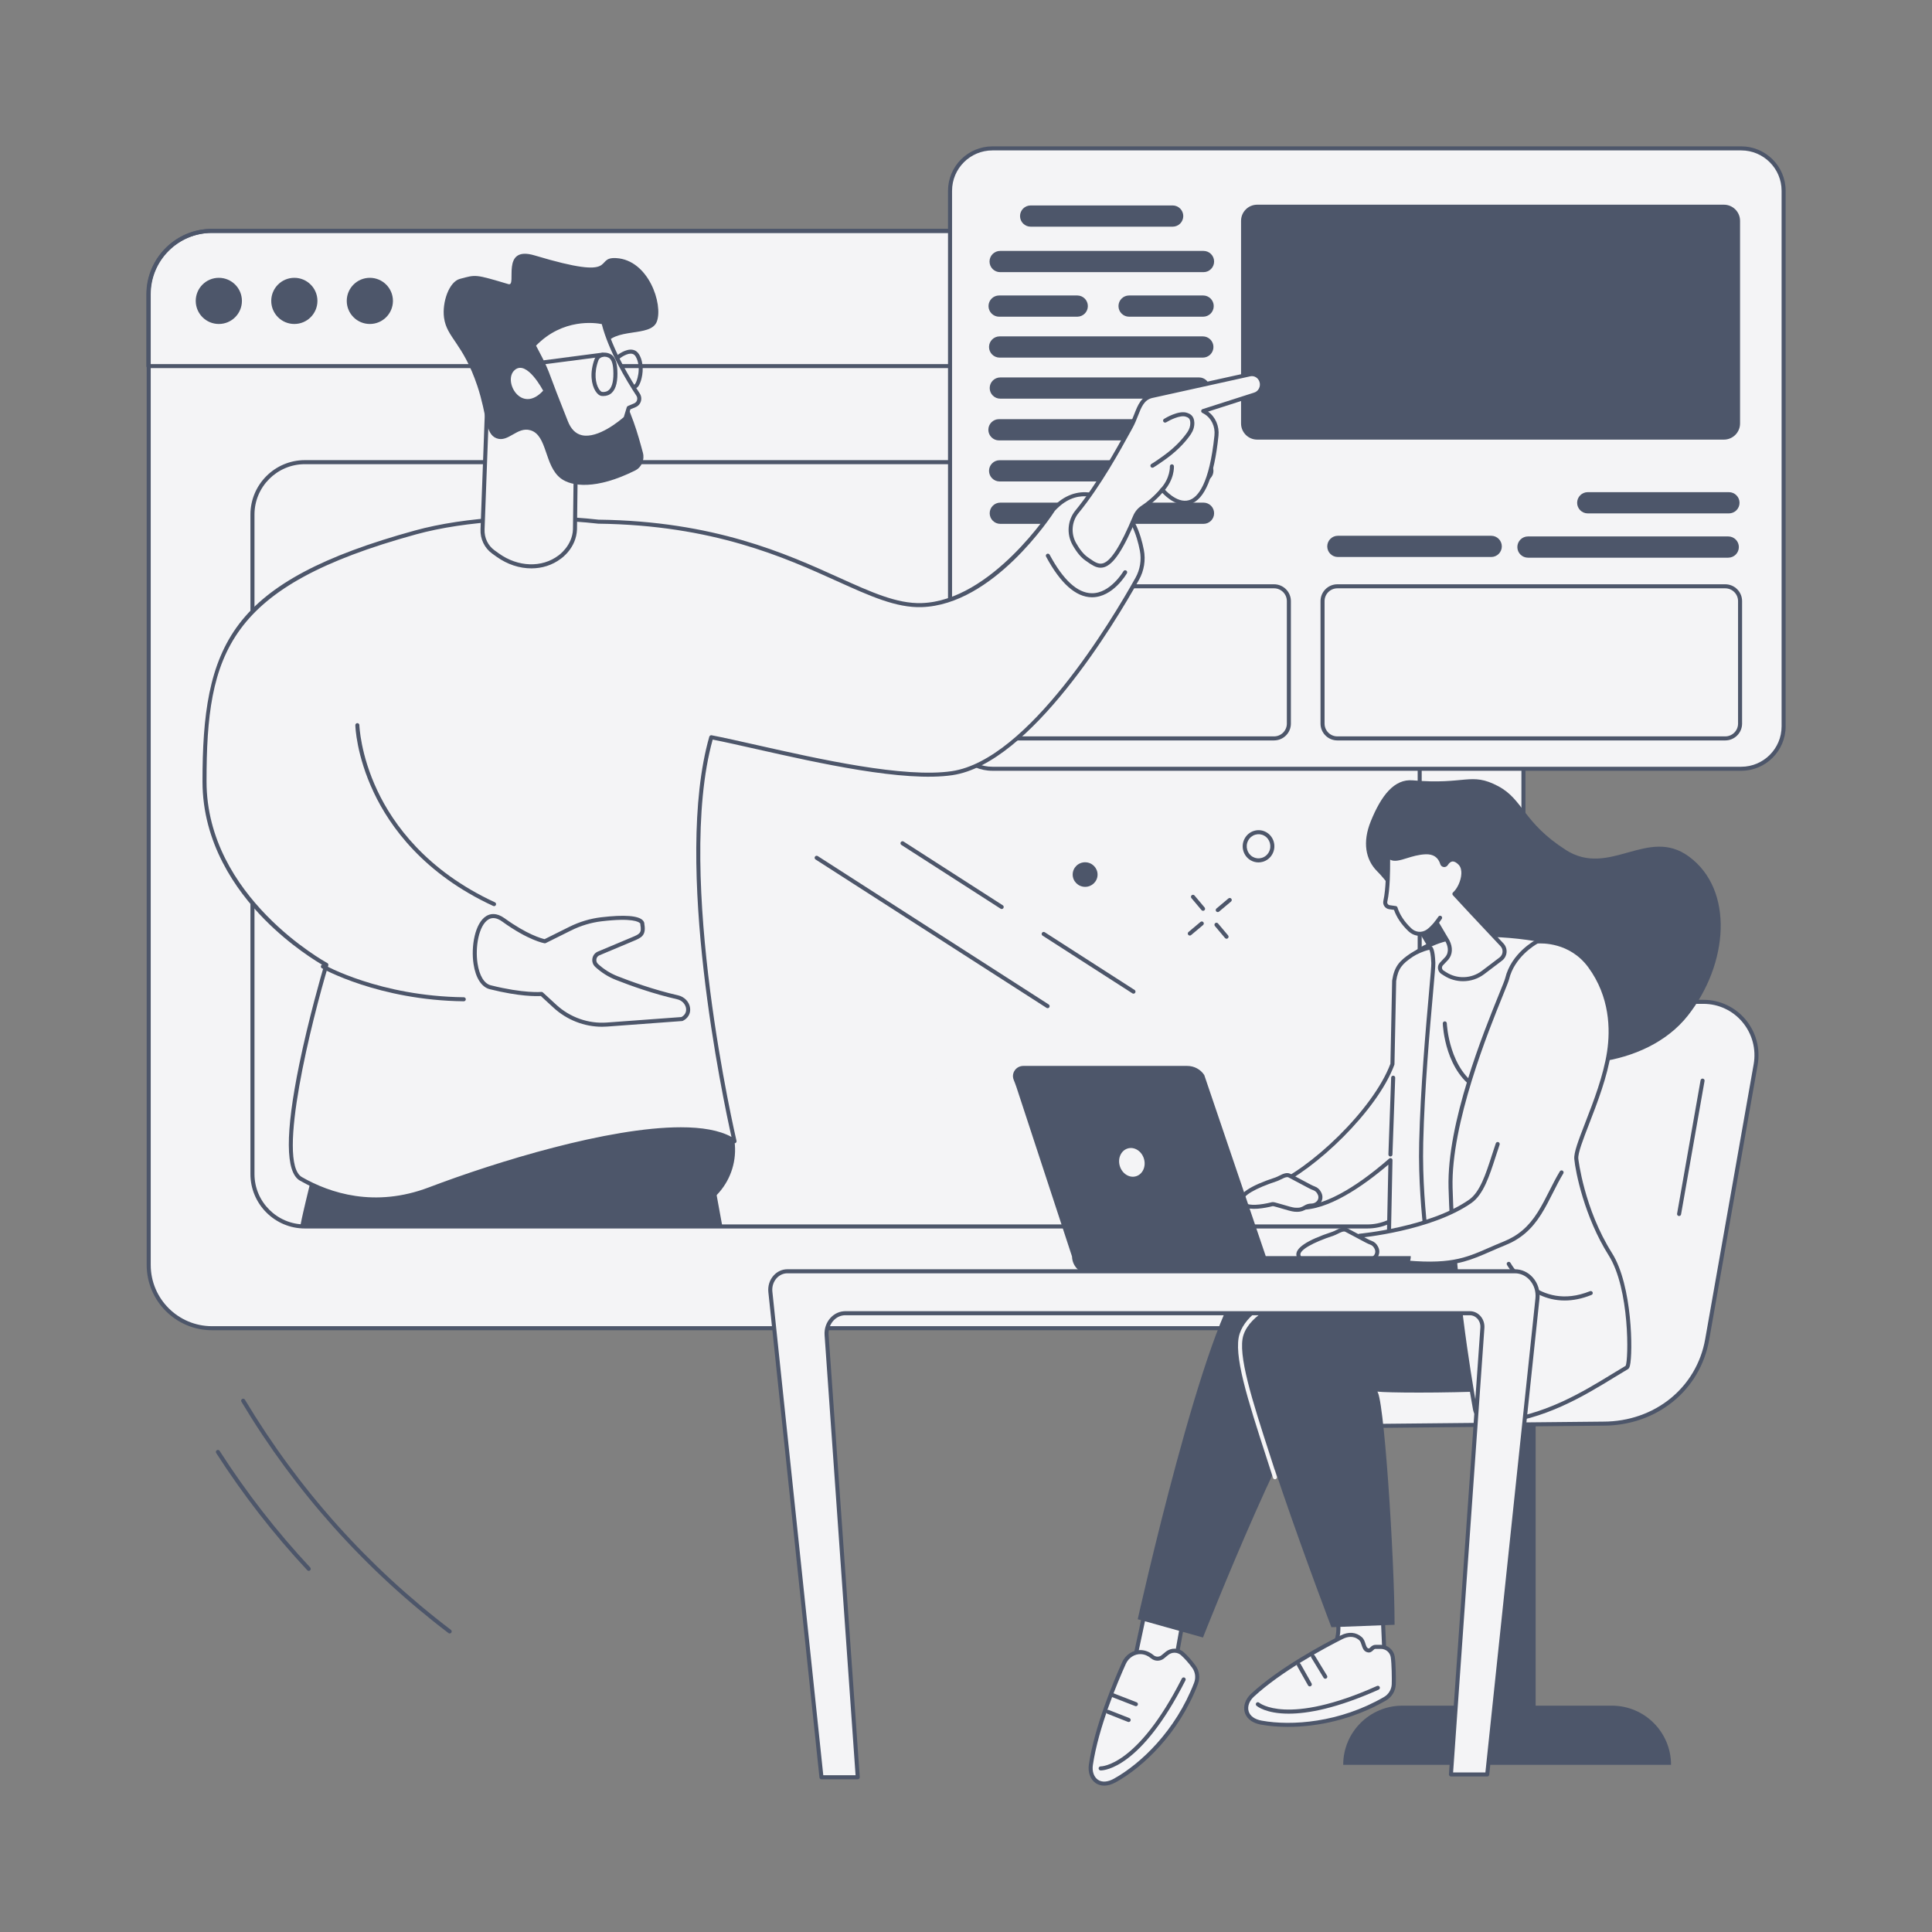 <?xml version="1.0" encoding="UTF-8"?> <svg xmlns="http://www.w3.org/2000/svg" width="660" height="660" viewBox="0 0 660 660" fill="none"><rect x="0" y="0" width="660" height="660" fill="#808080" stroke="none"/><mask id="mask0_2690_7389" style="mask-type:alpha" maskUnits="userSpaceOnUse" x="0" y="0" width="660" height="660"><rect width="660" height="660" fill="#EAEAED"></rect></mask><g mask="url(#mask0_2690_7389)"><path d="M72.421 453.739H498.81C510.75 453.739 520.43 444.065 520.43 432.132V100.48C520.43 88.547 510.75 78.876 498.81 78.876H72.421C60.481 78.876 50.801 88.547 50.801 100.48V432.132C50.801 444.065 60.481 453.739 72.421 453.739Z" fill="#F4F4F6"></path><path d="M498.812 79.564C510.352 79.564 519.741 88.947 519.741 100.48V432.131C519.741 443.664 510.352 453.047 498.812 453.047H72.422C60.88 453.047 51.492 443.664 51.492 432.131V100.48C51.492 88.947 60.88 79.564 72.422 79.564H498.812ZM72.422 454.427H498.812C511.113 454.427 521.121 444.424 521.121 432.131V100.48C521.121 88.187 511.113 78.184 498.812 78.184H72.422C60.119 78.184 50.11 88.187 50.11 100.48V432.131C50.11 444.424 60.119 454.427 72.422 454.427Z" fill="#4D566A"></path><path d="M519.631 124.374H51.382V100.536C51.382 88.972 60.795 79.565 72.365 79.565H498.649C510.219 79.565 519.631 88.972 519.631 100.536V124.374ZM50.693 125.751H520.322C520.703 125.751 521.012 125.444 521.012 125.063V100.536C521.012 88.212 510.979 78.184 498.649 78.184H72.365C60.034 78.184 50.004 88.212 50.004 100.536V125.063C50.004 125.444 50.311 125.751 50.693 125.751Z" fill="#4D566A"></path><path d="M467.076 158.569C476.571 158.569 484.296 166.288 484.296 175.776V401.079C484.296 410.567 476.571 418.287 467.076 418.287H104.152C94.658 418.287 86.934 410.567 86.934 401.079V175.776C86.934 166.288 94.658 158.569 104.152 158.569H467.076ZM104.152 419.668H467.076C477.332 419.668 485.676 411.328 485.676 401.079V175.776C485.676 165.528 477.332 157.188 467.076 157.188H104.152C93.897 157.188 85.552 165.528 85.552 175.776V401.079C85.552 411.328 93.897 419.668 104.152 419.668Z" fill="#4D566A"></path><path d="M118.457 102.792C118.457 107.145 121.987 110.676 126.346 110.676C130.701 110.676 134.234 107.145 134.234 102.792C134.234 98.436 130.701 94.908 126.346 94.908C121.987 94.908 118.457 98.436 118.457 102.792Z" fill="#4D566A"></path><path d="M92.66 102.792C92.66 107.145 96.193 110.676 100.549 110.676C104.908 110.676 108.438 107.145 108.438 102.792C108.438 98.436 104.908 94.908 100.549 94.908C96.193 94.908 92.66 98.436 92.66 102.792Z" fill="#4D566A"></path><path d="M66.867 102.792C66.867 107.145 70.397 110.676 74.756 110.676C79.112 110.676 82.644 107.145 82.644 102.792C82.644 98.436 79.112 94.908 74.756 94.908C70.397 94.908 66.867 98.436 66.867 102.792Z" fill="#4D566A"></path><path d="M339.036 262.622H594.819C602.821 262.622 609.309 256.138 609.309 248.142V65.172C609.309 57.174 602.821 50.689 594.819 50.689H339.036C331.033 50.689 324.544 57.174 324.544 65.172V248.142C324.544 256.138 331.033 262.622 339.036 262.622Z" fill="#F4F4F6"></path><path d="M594.82 51.381C602.429 51.381 608.62 57.567 608.62 65.172V248.142C608.62 255.747 602.429 261.933 594.82 261.933H339.037C331.428 261.933 325.238 255.747 325.238 248.142V65.172C325.238 57.567 331.428 51.381 339.037 51.381H594.82ZM339.037 263.311H594.82C603.19 263.311 610 256.507 610 248.142V65.172C610 56.804 603.19 50 594.82 50H339.037C330.667 50 323.856 56.804 323.856 65.172V248.142C323.856 256.507 330.667 263.311 339.037 263.311Z" fill="#4D566A"></path><path d="M352.092 77.438H400.59C402.596 77.438 404.223 75.812 404.223 73.811C404.223 71.806 402.596 70.184 400.59 70.184H352.092C350.086 70.184 348.459 71.806 348.459 73.811C348.459 75.812 350.086 77.438 352.092 77.438Z" fill="#4D566A"></path><path d="M341.669 92.97H411.128C413.133 92.97 414.758 91.347 414.758 89.343C414.758 87.338 413.133 85.716 411.128 85.716H341.669C339.663 85.716 338.04 87.338 338.04 89.343C338.04 91.347 339.663 92.97 341.669 92.97Z" fill="#4D566A"></path><path d="M341.495 122.166H410.902C412.906 122.166 414.531 120.543 414.531 118.539C414.531 116.535 412.906 114.912 410.902 114.912H341.495C339.49 114.912 337.866 116.535 337.866 118.539C337.866 120.543 339.49 122.166 341.495 122.166Z" fill="#4D566A"></path><path d="M341.724 136.191H409.621C411.625 136.191 413.25 134.568 413.25 132.564C413.25 130.562 411.625 128.937 409.621 128.937H341.724C339.718 128.937 338.095 130.562 338.095 132.564C338.095 134.568 339.718 136.191 341.724 136.191Z" fill="#4D566A"></path><path d="M341.267 150.448H409.163C411.168 150.448 412.793 148.825 412.793 146.82C412.793 144.816 411.168 143.193 409.163 143.193H341.267C339.261 143.193 337.637 144.816 337.637 146.82C337.637 148.825 339.261 150.448 341.267 150.448Z" fill="#4D566A"></path><path d="M341.495 164.472H410.902C412.906 164.472 414.531 162.849 414.531 160.844C414.531 158.84 412.906 157.217 410.902 157.217H341.495C339.493 157.217 337.866 158.84 337.866 160.844C337.866 162.849 339.493 164.472 341.495 164.472Z" fill="#4D566A"></path><path d="M341.725 178.958H411.128C413.133 178.958 414.758 177.335 414.758 175.331C414.758 173.327 413.133 171.704 411.128 171.704H341.725C339.719 171.704 338.093 173.327 338.093 175.331C338.093 177.335 339.719 178.958 341.725 178.958Z" fill="#4D566A"></path><path d="M385.722 108.191H410.999C413.004 108.191 414.629 106.569 414.629 104.564C414.629 102.56 413.004 100.937 410.999 100.937H385.722C383.716 100.937 382.092 102.56 382.092 104.564C382.092 106.569 383.716 108.191 385.722 108.191Z" fill="#4D566A"></path><path d="M341.322 108.191H367.996C370.001 108.191 371.625 106.569 371.625 104.564C371.625 102.56 370.001 100.937 367.996 100.937H341.322C339.316 100.937 337.693 102.56 337.693 104.564C337.693 106.569 339.316 108.191 341.322 108.191Z" fill="#4D566A"></path><path d="M521.98 190.513H590.39C592.394 190.513 594.02 188.887 594.02 186.882C594.02 184.881 592.394 183.255 590.39 183.255H521.98C519.975 183.255 518.35 184.881 518.35 186.882C518.35 188.887 519.975 190.513 521.98 190.513Z" fill="#4D566A"></path><path d="M457.039 190.28H509.413C511.418 190.28 513.043 188.657 513.043 186.653C513.043 184.648 511.418 183.026 509.413 183.026H457.039C455.035 183.026 453.41 184.648 453.41 186.653C453.41 188.657 455.035 190.28 457.039 190.28Z" fill="#4D566A"></path><path d="M542.404 175.384H590.621C592.625 175.384 594.25 173.761 594.25 171.757C594.25 169.756 592.625 168.13 590.621 168.13H542.404C540.399 168.13 538.774 169.753 538.774 171.757C538.774 173.761 540.399 175.384 542.404 175.384Z" fill="#4D566A"></path><path d="M589.374 200.981C591.784 200.981 593.745 202.939 593.745 205.35V247.193C593.745 249.604 591.784 251.561 589.374 251.561H456.861C454.451 251.561 452.49 249.604 452.49 247.193V205.35C452.49 202.939 454.451 200.981 456.861 200.981H589.374ZM456.861 252.942H589.374C592.545 252.942 595.125 250.364 595.125 247.193V205.35C595.125 202.179 592.545 199.6 589.374 199.6H456.861C453.689 199.6 451.109 202.179 451.109 205.35V247.193C451.109 250.364 453.689 252.942 456.861 252.942Z" fill="#4D566A"></path><path d="M435.237 200.978C437.647 200.978 439.608 202.939 439.608 205.347V247.193C439.608 249.601 437.647 251.561 435.237 251.561H340.451C338.042 251.561 336.08 249.601 336.08 247.193V205.347C336.08 202.939 338.042 200.978 340.451 200.978H435.237ZM340.451 252.939H435.237C438.408 252.939 440.988 250.361 440.988 247.193V205.347C440.988 202.179 438.408 199.6 435.237 199.6H340.451C337.282 199.6 334.702 202.179 334.702 205.347V247.193C334.702 250.361 337.282 252.939 340.451 252.939Z" fill="#4D566A"></path><path d="M429.485 150.178H588.908C591.958 150.178 594.43 147.708 594.43 144.658V75.446C594.43 72.396 591.958 69.926 588.908 69.926H429.485C426.435 69.926 423.963 72.396 423.963 75.446V144.658C423.963 147.708 426.435 150.178 429.485 150.178Z" fill="#4D566A"></path><path d="M102.591 418.843C103.252 415.392 103.88 412.833 104.451 410.406C108.66 392.454 113.181 377.822 116.481 367.955L125.434 335.355L235.874 355.423C235.874 355.423 239.45 379.525 246.746 418.843H102.591Z" fill="#4D566A"></path><path d="M221.601 414.725C209.478 414.725 201.589 401.526 207.013 390.306C208.254 387.734 209.521 385.14 210.766 382.627C220.083 363.834 246.747 367.936 250.072 388.777C250.128 389.143 250.873 389.512 250.923 389.881C252.643 403.071 242.491 414.725 229.629 414.725H221.601Z" fill="#4D566A"></path><path d="M69.867 266.947C69.867 220.611 78.873 199.218 141.941 181.889C157.96 177.489 181.573 175.64 204.46 178.212C268.189 179 292.541 207.418 314.853 206.714C339.419 205.938 359.822 174.064 359.822 174.064C367.953 165.243 376.577 169.705 381.19 172.329C386.72 175.472 389.079 182.823 390.076 187.983C390.721 191.315 390.153 194.771 388.514 197.71C380.368 212.286 351.753 260.179 325.275 264.12C304.267 267.247 262.16 255.56 242.978 251.858C229.451 299.056 250.931 389.873 250.931 389.873C234.89 378.393 181.173 393.196 146.744 406.27C129.529 412.811 114.078 409.162 102.793 402.709C91.508 396.255 111.495 329.596 111.495 329.596C111.495 329.596 69.867 307.344 69.867 266.947Z" fill="#F4F4F6"></path><path d="M232.568 385.094C207.971 385.094 169.853 396.754 146.495 405.628C128.011 412.646 112.712 407.589 103.134 402.109C94.268 397.039 106.636 348.19 112.153 329.794C112.246 329.481 112.106 329.143 111.818 328.988C111.405 328.767 70.555 306.456 70.555 266.946C70.555 222.947 77.615 200.275 142.121 182.552C159.096 177.889 182.954 176.49 204.379 178.897C243.629 179.385 268.086 190.449 285.94 198.528C297.241 203.638 306.151 207.678 314.871 207.402C339.254 206.632 359.132 176.403 360.368 174.485C367.428 166.868 374.68 169.422 380.845 172.928C386.061 175.891 388.374 182.822 389.395 188.112C390.007 191.271 389.476 194.56 387.905 197.371C379.799 211.885 351.309 259.546 325.169 263.437C308.889 265.863 279.803 259.31 258.565 254.526C252.53 253.167 247.317 251.994 243.104 251.178C242.76 251.113 242.409 251.324 242.31 251.665C229.885 295.022 247.091 375.91 249.885 388.398C245.715 386.078 239.708 385.094 232.568 385.094ZM128.38 410.443C134.108 410.443 140.345 409.438 146.986 406.915C177.698 395.252 234.064 378.653 250.524 390.434C250.757 390.601 251.074 390.604 251.31 390.446C251.549 390.285 251.663 389.993 251.598 389.714C251.384 388.811 230.497 299.313 243.464 252.655C247.544 253.459 252.533 254.582 258.264 255.872C279.607 260.679 308.839 267.266 325.374 264.802C352.135 260.818 380.926 212.698 389.113 198.044C390.842 194.948 391.422 191.33 390.752 187.852C389.675 182.276 387.197 174.951 381.528 171.73C377.505 169.44 368.08 164.082 359.312 173.595C359.285 173.623 359.26 173.657 359.238 173.691C359.036 174.004 338.745 205.267 314.828 206.024C306.439 206.291 297.648 202.31 286.512 197.272C268.543 189.142 243.936 178.01 204.462 177.523C182.945 175.1 158.891 176.514 141.754 181.224C110.48 189.816 91.958 199.654 81.701 213.12C71.304 226.772 69.174 244.51 69.174 266.946C69.174 288.048 80.599 304.129 90.185 313.902C99.269 323.167 108.474 328.674 110.672 329.931C109.793 332.919 105.429 348.023 102.234 363.592C97.406 387.105 97.478 400.465 102.445 403.307C108.847 406.965 117.729 410.443 128.38 410.443Z" fill="#4D566A"></path><path d="M373.069 204.036C380.172 204.036 384.779 196.177 384.975 195.839C385.164 195.51 385.05 195.088 384.721 194.898C384.391 194.709 383.969 194.821 383.777 195.15C383.733 195.227 379.281 202.764 372.942 202.655C368.059 202.581 363.225 198.156 358.574 189.5C358.394 189.165 357.975 189.041 357.64 189.22C357.305 189.4 357.177 189.819 357.357 190.154C362.266 199.286 367.503 203.955 372.926 204.036C372.976 204.036 373.023 204.036 373.069 204.036Z" fill="#4D566A"></path><path d="M168.777 309.556C169.038 309.556 169.289 309.407 169.404 309.156C169.566 308.808 169.413 308.399 169.069 308.241C145.67 297.421 134.329 281.548 128.937 270.133C123.085 257.756 122.768 247.803 122.765 247.704C122.756 247.328 122.448 247.03 122.076 247.03C122.07 247.03 122.063 247.03 122.057 247.034C121.679 247.043 121.377 247.359 121.387 247.738C121.396 248.154 121.703 258.03 127.658 270.661C133.143 282.299 144.683 298.486 168.488 309.491C168.581 309.534 168.681 309.556 168.777 309.556Z" fill="#4D566A"></path><path d="M158.436 342.057C158.811 342.057 159.122 341.753 159.125 341.375C159.131 340.993 158.824 340.68 158.442 340.676C129.75 340.335 110.828 329.677 110.639 329.569C110.31 329.379 109.887 329.494 109.698 329.826C109.509 330.155 109.62 330.577 109.953 330.766C110.142 330.875 129.381 341.71 158.426 342.057C158.429 342.057 158.433 342.057 158.436 342.057Z" fill="#4D566A"></path><path d="M184.993 339.54C184.993 339.54 179.116 340.17 167.484 337.26C158.692 335.057 161.287 306.537 171.982 314.263C180.911 320.71 186.133 321.551 186.133 321.551L194.745 317.263C198.122 315.581 201.748 314.474 205.477 314.036C220.316 312.289 219.422 315.715 219.422 315.715C220.062 319.177 218.82 319.702 216.094 320.847L204.487 325.721C202.875 326.397 202.509 328.591 203.807 329.789C205.821 331.65 208.147 333.118 210.674 334.114C215.25 335.92 223.225 338.824 231.446 340.682C235.311 341.554 236.538 346.342 232.974 348.113L207.346 350C200.854 350.478 194.447 348.225 189.579 343.754L184.993 339.54Z" fill="#F4F4F6"></path><path d="M232.78 347.437L207.295 349.314C201.03 349.776 194.744 347.564 190.044 343.245L185.461 339.032C185.315 338.898 185.117 338.833 184.921 338.855C184.862 338.861 178.995 339.429 167.651 336.59C165.419 336.031 163.773 333.32 163.137 329.153C162.277 323.506 163.559 316.115 166.847 314.108C168.194 313.286 169.784 313.524 171.575 314.821C180.535 321.294 185.803 322.196 186.023 322.231C186.166 322.255 186.312 322.231 186.442 322.169L195.051 317.881C198.404 316.211 201.94 315.147 205.557 314.722C216.063 313.484 218.217 314.921 218.627 315.389C218.633 315.395 218.754 315.541 218.754 315.541C218.729 315.637 218.726 315.74 218.745 315.839C219.282 318.759 218.549 319.066 215.827 320.211L204.219 325.085C203.253 325.492 202.564 326.363 202.378 327.418C202.188 328.492 202.549 329.565 203.337 330.295C205.43 332.228 207.811 333.729 210.419 334.756C215.513 336.764 223.268 339.541 231.293 341.353C233.212 341.787 234.224 343.264 234.376 344.533C234.525 345.758 233.945 346.81 232.78 347.437ZM205.659 350.754C206.24 350.754 206.817 350.732 207.398 350.689L233.023 348.802C233.113 348.796 233.199 348.771 233.28 348.731C235.05 347.853 235.972 346.221 235.748 344.368C235.494 342.265 233.827 340.512 231.598 340.009C223.24 338.12 215.057 335.104 210.925 333.472C208.478 332.507 206.24 331.098 204.278 329.283C203.831 328.873 203.632 328.265 203.738 327.657C203.843 327.058 204.213 326.584 204.753 326.357L216.364 321.48C219.037 320.36 220.809 319.612 220.12 315.693C220.139 315.433 220.089 314.97 219.667 314.483C218.189 312.792 213.39 312.411 205.392 313.351C201.617 313.797 197.932 314.905 194.437 316.646L186.039 320.828C185.002 320.592 180.072 319.255 172.385 313.701C169.538 311.647 167.412 312.147 166.126 312.932C162.249 315.296 160.849 323.301 161.774 329.361C162.497 334.105 164.518 337.226 167.316 337.927C177.57 340.493 183.363 340.341 184.747 340.251L189.109 344.26C193.654 348.436 199.606 350.754 205.659 350.754Z" fill="#4D566A"></path><path d="M430.906 130.197C430.344 128.503 428.66 127.507 426.975 127.877C422.27 128.913 398.039 134.246 393.522 135.273C389.002 136.3 388.822 141.33 386.248 145.931C384.01 149.937 376.308 164.61 367.913 174.83C365.383 177.911 365.032 182.329 366.997 185.826C368.127 187.833 369.565 189.807 371.266 190.97C375.647 193.958 378.937 197.526 387.732 176.496C388.27 175.212 389.17 174.11 390.334 173.344C391.97 172.267 394.547 170.312 397.062 167.331C397.062 167.331 411.796 185.311 415.562 148.801C415.897 145.556 414.45 142.397 411.717 140.799C411.499 140.672 411.271 140.545 411.03 140.418L428.682 134.762C430.528 134.169 431.536 132.103 430.906 130.197Z" fill="#F4F4F6"></path><path d="M397.061 166.642C396.86 166.642 396.667 166.729 396.534 166.884C394.1 169.77 391.613 171.678 389.955 172.77C388.679 173.608 387.692 174.805 387.096 176.23C382.802 186.493 379.524 191.647 376.776 192.447C375.24 192.894 373.852 191.926 372.244 190.806L371.657 190.4C370.263 189.447 368.897 187.797 367.6 185.488C365.765 182.227 366.106 178.119 368.447 175.268C375.963 166.115 382.948 153.378 385.932 147.939C386.298 147.269 386.608 146.704 386.851 146.27C387.652 144.836 388.214 143.4 388.757 142.013C389.943 138.978 390.88 136.58 393.674 135.947C397.825 135.004 419.227 130.288 427.123 128.55C428.457 128.259 429.801 129.059 430.25 130.415C430.504 131.181 430.444 131.997 430.079 132.714C429.737 133.387 429.165 133.884 428.471 134.104L410.819 139.763C410.555 139.847 410.367 140.083 410.342 140.359C410.318 140.635 410.462 140.899 410.708 141.029C410.939 141.15 411.159 141.271 411.368 141.395C413.811 142.823 415.189 145.702 414.876 148.733C413.158 165.386 409.199 169.962 406.182 170.868C401.951 172.137 397.639 166.946 397.595 166.894C397.465 166.735 397.272 166.642 397.068 166.642C397.064 166.642 397.064 166.642 397.061 166.642ZM375.994 193.94C376.373 193.94 376.761 193.887 377.161 193.772C380.43 192.82 383.78 187.734 388.369 176.76C388.859 175.59 389.67 174.61 390.713 173.921C392.33 172.857 394.699 171.054 397.071 168.374C398.483 169.863 402.414 173.44 406.577 172.19C411.553 170.697 414.807 162.851 416.249 148.873C416.589 145.572 415.207 142.41 412.692 140.611L428.892 135.42C429.94 135.081 430.799 134.343 431.31 133.341C431.834 132.308 431.926 131.085 431.561 129.981C430.888 127.951 428.851 126.76 426.827 127.204C418.929 128.941 397.521 133.657 393.37 134.601C389.859 135.398 388.701 138.367 387.472 141.51C386.944 142.854 386.4 144.247 385.646 145.597C385.401 146.034 385.09 146.602 384.721 147.275C381.756 152.68 374.814 165.339 367.379 174.393C364.681 177.682 364.287 182.41 366.398 186.164C367.798 188.659 369.307 190.468 370.878 191.538L371.455 191.939C372.871 192.925 374.327 193.94 375.994 193.94Z" fill="#4D566A"></path><path d="M393.684 159.778C393.802 159.778 393.923 159.751 394.032 159.685C395.202 159.003 397.353 157.476 398.226 156.853C402.994 153.437 405.655 150.039 406.819 148.317C407.63 147.113 408.041 145.767 408.006 144.417C407.939 141.876 406.326 141.311 405.549 141.041C402.712 140.051 398.164 142.782 397.655 143.098C397.329 143.297 397.229 143.722 397.428 144.045C397.63 144.37 398.055 144.47 398.378 144.271C399.61 143.514 403.215 141.69 405.093 142.344C405.826 142.599 406.583 142.863 406.627 144.454C406.655 145.512 406.326 146.583 405.674 147.548C404.562 149.192 402.013 152.441 397.422 155.729C396.754 156.21 394.488 157.824 393.336 158.494C393.007 158.686 392.895 159.108 393.088 159.437C393.215 159.657 393.448 159.778 393.684 159.778Z" fill="#4D566A"></path><path d="M396.863 168.231C397.049 168.231 397.232 168.157 397.365 168.014C401.271 163.866 401.041 159.454 401.029 159.267C401.004 158.889 400.675 158.6 400.296 158.622C399.917 158.647 399.629 158.973 399.65 159.354C399.654 159.419 399.824 163.388 396.363 167.068C396.099 167.347 396.114 167.781 396.391 168.042C396.524 168.169 396.695 168.231 396.863 168.231Z" fill="#4D566A"></path><path d="M164.849 180.806L166.445 137.626L196.754 153.533L196.422 180.825C196.201 186.906 191.203 190.3 191.203 190.3C185.006 195.007 176.329 194.154 170.015 189.621L168.552 188.569C166.109 186.813 164.709 183.881 164.849 180.806Z" fill="#F4F4F6"></path><path d="M196.058 153.946L195.732 180.815C195.527 186.444 190.861 189.699 190.811 189.733C185.145 194.036 176.962 193.76 170.417 189.059L168.955 188.011C166.686 186.379 165.407 183.698 165.537 180.837C165.537 180.834 165.537 180.831 165.537 180.831L167.095 138.743L196.058 153.946ZM181.516 194.163C185.176 194.163 188.706 193.065 191.618 190.85C191.804 190.726 196.88 187.207 197.11 180.85L197.445 153.54C197.448 153.282 197.306 153.043 197.076 152.922L166.766 137.015C166.555 136.903 166.304 136.909 166.099 137.027C165.894 137.148 165.764 137.362 165.754 137.598L164.156 180.775C164.007 184.104 165.5 187.226 168.151 189.131L169.613 190.179C173.301 192.829 177.486 194.163 181.516 194.163Z" fill="#4D566A"></path><path d="M210.513 88.172C202.423 87.688 212.593 96.251 182.675 87.266C170.76 83.685 176.786 97.986 173.694 97.064C162.269 93.67 162.663 93.772 157.085 95.277C153.393 96.273 150.99 103.273 151.683 108.501C152.602 115.401 158.14 117.185 163.045 131.768C166.488 142.01 165.644 148.234 169.636 149.73C173.672 151.241 176.652 145.671 181.182 146.98C187.046 148.671 185.888 159.106 191.594 163.437C195.192 166.165 203.562 167.434 216.983 160.722C219.159 159.636 220.274 157.095 219.631 154.688C218.808 151.604 217.747 147.713 216.43 144.083C210.162 126.782 204.171 122.869 206.344 118.389C209.669 111.523 222.304 115.463 224.397 109.822C226.567 103.965 221.59 88.83 210.513 88.172Z" fill="#4D566A"></path><path d="M182.273 117.955L184.585 122.398C185.678 124.492 186.625 126.658 187.426 128.886C188.926 133.065 191.775 140.136 193.334 144.129C198.338 156.971 213.696 142.863 213.696 142.863L214.768 139.329L216.832 138.464C217.232 138.296 217.602 138.045 217.866 137.694C218.53 136.816 218.533 135.653 217.968 134.796C214.882 130.108 208.444 119.584 206.134 110.136C206.134 110.136 192.949 106.633 182.273 117.955Z" fill="#F4F4F6"></path><path d="M213.101 142.479C211.984 143.462 204.334 149.965 198.746 148.668C196.632 148.178 195.03 146.565 193.984 143.878C193.552 142.776 193.024 141.439 192.453 139.993C190.991 136.286 189.165 131.669 188.082 128.653C187.275 126.406 186.306 124.194 185.207 122.081L183.121 118.076C192.323 108.64 203.378 110.276 205.573 110.716C207.941 119.956 213.977 129.978 217.398 135.175C217.82 135.814 217.789 136.661 217.323 137.278C217.153 137.505 216.892 137.694 216.572 137.828L214.508 138.693C214.318 138.774 214.172 138.932 214.113 139.131L213.101 142.479ZM200.289 150.217C206.641 150.217 213.84 143.676 214.172 143.372C214.262 143.288 214.331 143.183 214.365 143.065L215.34 139.841L217.106 139.1C217.652 138.873 218.106 138.529 218.425 138.107C219.242 137.027 219.292 135.544 218.553 134.415C215.796 130.229 209.134 119.466 206.811 109.971C206.749 109.726 206.56 109.534 206.318 109.469C206.181 109.435 192.611 105.997 181.777 117.483C181.575 117.697 181.531 118.014 181.668 118.274L183.981 122.717C185.055 124.778 185.996 126.931 186.784 129.118C187.874 132.156 189.702 136.782 191.171 140.502C191.739 141.945 192.267 143.279 192.695 144.38C193.918 147.517 195.852 149.413 198.439 150.012C199.041 150.152 199.659 150.217 200.289 150.217Z" fill="#4D566A"></path><path d="M185.547 133.465C185.547 133.465 179.993 122.773 175.824 126.415C171.651 130.055 178.049 141.665 185.547 133.465Z" fill="#F4F4F6"></path><path d="M206.509 121.845C206.928 121.845 207.366 121.941 207.795 122.131C208.813 122.581 209.372 123.961 209.508 126.347C209.698 129.723 209.201 132.084 208.077 133.167C207.478 133.747 206.693 133.983 205.69 133.89C205.457 133.868 205.01 133.539 204.588 132.863C203.479 131.098 202.781 127.464 204.448 123.034C204.6 122.627 204.997 122.258 205.507 122.044C205.82 121.914 206.159 121.845 206.509 121.845ZM206.1 135.289C207.273 135.289 208.257 134.911 209.036 134.16C210.477 132.77 211.101 130.114 210.884 126.27C210.719 123.316 209.89 121.55 208.353 120.871C207.22 120.368 206.019 120.334 204.973 120.772C204.106 121.135 203.445 121.783 203.157 122.546C201.312 127.443 202.082 131.464 203.417 133.595C204.051 134.604 204.811 135.196 205.563 135.264C205.746 135.28 205.926 135.289 206.1 135.289Z" fill="#4D566A"></path><path d="M180.531 125.15C180.559 125.15 180.59 125.15 180.621 125.143L205.917 121.842C206.292 121.793 206.559 121.448 206.51 121.07C206.46 120.691 206.119 120.424 205.737 120.477L180.441 123.778C180.065 123.825 179.798 124.172 179.848 124.551C179.892 124.898 180.19 125.15 180.531 125.15Z" fill="#4D566A"></path><path d="M217.154 132.584C217.257 132.584 217.362 132.562 217.462 132.513C218.188 132.165 218.707 130.812 218.949 130.04C219.719 127.595 219.979 123.986 218.399 121.185C217.868 120.244 217.111 119.677 216.145 119.494C213.752 119.041 210.951 121.29 210.833 121.386C210.539 121.625 210.492 122.06 210.734 122.354C210.973 122.652 211.408 122.696 211.703 122.457C212.37 121.914 214.435 120.573 215.891 120.849C216.443 120.955 216.872 121.287 217.198 121.864C219.315 125.615 217.496 130.784 216.834 131.287C216.49 131.451 216.36 131.855 216.524 132.199C216.642 132.444 216.893 132.584 217.154 132.584Z" fill="#4D566A"></path><path d="M356.69 386.45C356.69 397.018 365.265 405.588 375.839 405.588C386.413 405.588 394.984 397.018 394.984 386.45C394.984 375.882 386.413 367.316 375.839 367.316C365.265 367.316 356.69 375.882 356.69 386.45Z" fill="#F4F4F6"></path><path d="M294.089 386.45C294.089 397.018 302.66 405.588 313.234 405.588C323.808 405.588 332.383 397.018 332.383 386.45C332.383 375.882 323.808 367.316 313.234 367.316C302.66 367.316 294.089 375.882 294.089 386.45Z" fill="#F4F4F6"></path><path d="M342.193 310.53C342.419 310.53 342.643 310.418 342.773 310.214C342.978 309.891 342.888 309.466 342.565 309.258L308.68 287.489C308.357 287.285 307.931 287.378 307.726 287.697C307.518 288.017 307.612 288.445 307.934 288.65L341.82 310.418C341.935 310.493 342.065 310.53 342.193 310.53Z" fill="#4D566A"></path><path d="M387.214 339.451C387.44 339.451 387.664 339.339 387.797 339.131C388.002 338.812 387.909 338.387 387.59 338.179L356.908 318.47C356.588 318.262 356.159 318.355 355.955 318.678C355.75 318.998 355.843 319.423 356.163 319.631L386.841 339.339C386.956 339.414 387.087 339.451 387.214 339.451Z" fill="#4D566A"></path><path d="M357.881 344.408C358.108 344.408 358.328 344.294 358.462 344.089C358.666 343.769 358.573 343.344 358.254 343.136L279.352 292.447C279.03 292.242 278.601 292.336 278.396 292.655C278.191 292.975 278.284 293.403 278.604 293.608L357.508 344.297C357.623 344.371 357.751 344.408 357.881 344.408Z" fill="#4D566A"></path><path d="M450.993 487.297L547.694 486.336C565.18 486.336 580.137 474.927 583.2 457.558L599.754 363.689C601.727 352.506 593.202 342.243 581.943 342.243H518.847L450.993 487.297Z" fill="#F4F4F6"></path><path d="M581.947 342.932C587.071 342.932 591.909 345.194 595.222 349.14C598.584 353.143 599.989 358.405 599.078 363.571L582.523 457.44C579.595 474.046 565.274 485.647 547.697 485.647L452.086 486.596L519.29 342.932H581.947ZM450.996 487.986C450.999 487.986 451.001 487.986 451.003 487.986L547.704 487.025C565.956 487.025 580.836 474.958 583.883 457.679L600.438 363.81C601.42 358.241 599.904 352.572 596.279 348.253C592.704 343.996 587.48 341.554 581.947 341.554H518.851C518.583 341.554 518.339 341.709 518.226 341.951L450.371 487.006C450.271 487.22 450.288 487.471 450.416 487.67C450.543 487.869 450.762 487.986 450.996 487.986Z" fill="#4D566A"></path><path d="M508.685 602.07H524.594V486.168L508.685 486.773V602.07Z" fill="#4D566A"></path><path d="M479.072 582.681H550.637C561.801 582.681 570.852 591.726 570.852 602.883H458.857C458.857 591.726 467.908 582.681 479.072 582.681Z" fill="#4D566A"></path><path d="M573.599 415.408C573.928 415.408 574.219 415.172 574.278 414.84L582.302 369.271C582.368 368.895 582.117 368.539 581.742 368.473C581.364 368.405 581.009 368.657 580.942 369.032L572.919 414.601C572.852 414.974 573.103 415.334 573.479 415.399C573.519 415.405 573.559 415.408 573.599 415.408Z" fill="#4D566A"></path><path d="M482.626 266.577C476.273 266.015 471.831 271.805 468.275 280.573C465.373 287.731 466.513 293.691 470.434 297.616C483.116 310.316 496.876 346.949 515.688 358.094C530.696 366.984 562.12 365.339 576.631 346.906C590.429 329.379 592.528 303.995 576.913 292.574C562.876 282.304 549.805 299.903 534.907 290.356C520.22 280.942 520.452 273.136 511.764 268.547C502.438 263.617 500.634 268.172 482.626 266.577Z" fill="#4D566A"></path><path d="M392.066 545.523C392.2 546.075 385.727 575.681 385.727 575.681L400.607 573.19L405.09 548.16L392.066 545.523Z" fill="#F4F4F6"></path><path d="M400.015 572.592L386.622 574.832C391.043 554.586 392.294 548.335 392.632 546.343L404.293 548.704L400.015 572.592ZM385.728 576.371C385.765 576.371 385.806 576.368 385.843 576.361L400.723 573.87C401.008 573.823 401.235 573.6 401.288 573.311L405.771 548.282C405.836 547.913 405.594 547.559 405.227 547.484L392.207 544.847C391.974 544.801 391.735 544.875 391.571 545.046C391.437 545.185 391.369 545.371 391.378 545.558C391.279 546.786 387.55 564.112 385.054 575.533C385.005 575.756 385.07 575.989 385.228 576.157C385.358 576.293 385.542 576.371 385.728 576.371Z" fill="#4D566A"></path><path d="M393.63 565.97C392.72 565.204 391.419 564.459 389.762 564.388C387.269 564.279 384.996 565.84 383.962 568.133C381.382 573.863 374.58 589.83 372.656 602.88C371.976 607.49 375.459 611.242 380.886 608.22C389.777 603.268 402.111 591.896 408.568 575.107C409.309 573.181 409.045 570.999 407.827 569.336C406.833 567.977 405.486 566.333 403.918 564.931C402.422 563.59 400.171 563.572 398.619 564.847L397.222 565.995C396.172 566.857 394.67 566.842 393.63 565.97Z" fill="#F4F4F6"></path><path d="M401.234 564.592C402.032 564.592 402.826 564.874 403.46 565.445C404.739 566.59 406.021 568.036 407.272 569.742C408.347 571.213 408.591 573.124 407.925 574.859C401.606 591.287 389.642 602.553 380.548 607.617C378.403 608.812 376.454 608.942 375.066 607.983C373.687 607.031 373.026 605.113 373.34 602.978C375.233 590.136 381.84 574.53 384.594 568.414C385.534 566.326 387.596 564.983 389.735 565.076C390.967 565.129 392.128 565.606 393.187 566.497C394.478 567.583 396.36 567.595 397.66 566.528L399.057 565.377C399.7 564.852 400.47 564.592 401.234 564.592ZM377.22 610C378.31 610 379.645 609.699 381.222 608.821C390.523 603.639 402.764 592.128 409.214 575.352C410.049 573.18 409.739 570.779 408.386 568.929C407.08 567.145 405.732 565.625 404.382 564.415C402.628 562.845 400.02 562.801 398.182 564.312L396.785 565.461C396 566.106 394.857 566.1 394.075 565.442C392.796 564.365 391.315 563.763 389.794 563.698C387.083 563.58 384.507 565.25 383.336 567.85C380.558 574.015 373.892 589.764 371.977 602.777C371.583 605.436 372.467 607.865 374.28 609.119C374.873 609.528 375.857 610 377.22 610Z" fill="#4D566A"></path><path d="M376.043 604.804C377.214 604.804 389.759 604.071 404.971 574.022C405.145 573.68 405.009 573.265 404.667 573.094C404.326 572.923 403.913 573.06 403.739 573.398C388.493 603.516 376.146 603.42 376.019 603.423C375.627 603.407 375.32 603.708 375.305 604.087C375.292 604.469 375.59 604.788 375.972 604.801C375.985 604.804 376.009 604.804 376.043 604.804Z" fill="#4D566A"></path><path d="M385.567 588.26C385.843 588.26 386.101 588.096 386.21 587.823C386.349 587.469 386.175 587.069 385.821 586.929L378.768 584.149C378.411 584.009 378.011 584.183 377.871 584.537C377.731 584.891 377.905 585.291 378.259 585.43L385.312 588.214C385.396 588.245 385.483 588.26 385.567 588.26Z" fill="#4D566A"></path><path d="M388.04 582.861C388.316 582.861 388.577 582.693 388.683 582.42C388.822 582.067 388.645 581.666 388.291 581.527L380.018 578.309C379.664 578.173 379.264 578.347 379.124 578.703C378.987 579.057 379.161 579.457 379.518 579.597L387.789 582.814C387.872 582.845 387.956 582.861 388.04 582.861Z" fill="#4D566A"></path><path d="M455.559 545.443C455.667 545.669 456.493 549.144 457.138 554.999C458.211 564.757 447.285 573.792 447.285 573.792L473.168 570.305L472.178 547.723L455.559 545.443Z" fill="#F4F4F6"></path><path d="M472.452 569.706L449.376 572.814C452.46 569.792 458.676 562.656 457.825 554.924C457.375 550.832 456.825 547.81 456.482 546.265L471.516 548.328L472.452 569.706ZM447.286 574.481C447.317 574.481 447.347 574.481 447.378 574.474L473.262 570.987C473.616 570.94 473.874 570.63 473.859 570.273L472.869 547.695C472.855 547.36 472.604 547.087 472.274 547.04L455.655 544.76C455.401 544.726 455.153 544.831 455.003 545.036C454.86 545.234 454.831 545.489 454.925 545.712C455.079 546.156 455.859 549.674 456.453 555.076C457.474 564.353 446.953 573.171 446.846 573.261C446.609 573.457 446.53 573.786 446.654 574.068C446.765 574.322 447.015 574.481 447.286 574.481Z" fill="#4D566A"></path><path d="M467.193 563.751C465.675 563.252 466.022 560.906 464.779 559.801C462.909 558.135 460.564 558.166 458.331 559.293C452.75 562.107 437.501 570.192 427.864 579.11C424.457 582.262 424.822 587.385 430.923 588.483C440.923 590.282 457.601 589.283 473.096 580.338C474.875 579.311 476.03 577.45 476.122 575.383C476.198 573.698 476.119 568.104 475.778 566.019C475.451 564.027 473.714 562.585 471.712 562.588L469.91 562.594C468.556 562.597 468.479 564.176 467.193 563.751Z" fill="#F4F4F6"></path><path d="M471.729 563.28C473.413 563.28 474.83 564.478 475.101 566.131C475.435 568.164 475.511 573.717 475.438 575.356C475.356 577.18 474.354 578.818 472.757 579.74C457.597 588.493 441.274 589.644 431.051 587.804C428.629 587.369 427.032 586.228 426.553 584.589C426.081 582.976 426.765 581.071 428.337 579.616C437.819 570.841 452.693 562.911 458.647 559.91C460.169 559.141 462.388 558.592 464.325 560.317C464.74 560.686 464.939 561.307 465.149 561.961C465.459 562.926 465.809 564.021 466.982 564.406C468.064 564.766 468.675 564.161 469.079 563.761C469.397 563.447 469.579 563.286 469.917 563.283L471.719 563.28C471.723 563.28 471.726 563.28 471.729 563.28ZM439.988 589.929C449.776 589.929 461.946 587.574 473.447 580.934C475.454 579.777 476.714 577.714 476.817 575.415C476.893 573.69 476.816 568.061 476.464 565.908C476.082 563.584 474.092 561.899 471.729 561.899C471.724 561.899 471.72 561.899 471.716 561.899L469.913 561.905C468.995 561.905 468.483 562.411 468.109 562.78C467.729 563.156 467.672 563.181 467.414 563.097C466.933 562.939 466.74 562.402 466.464 561.542C466.218 560.776 465.94 559.907 465.244 559.287C463.28 557.537 460.717 557.32 458.025 558.679C452.019 561.707 437.01 569.712 427.4 578.604C425.441 580.416 424.608 582.858 425.228 584.977C425.595 586.231 426.807 588.443 430.806 589.163C433.497 589.647 436.6 589.929 439.988 589.929Z" fill="#4D566A"></path><path d="M440.233 585.412C446.754 585.412 456.62 583.637 470.982 577.208C471.33 577.05 471.486 576.643 471.33 576.296C471.174 575.948 470.765 575.793 470.418 575.948C439.783 589.662 430.242 581.75 430.148 581.67C429.862 581.418 429.425 581.446 429.174 581.732C428.923 582.017 428.95 582.455 429.237 582.706C429.457 582.898 432.481 585.412 440.233 585.412Z" fill="#4D566A"></path><path d="M447.451 576.103C447.566 576.103 447.682 576.075 447.789 576.013C448.121 575.827 448.239 575.405 448.052 575.073L444.307 568.433C444.121 568.101 443.699 567.983 443.367 568.173C443.035 568.359 442.918 568.778 443.105 569.11L446.849 575.753C446.976 575.976 447.21 576.103 447.451 576.103Z" fill="#4D566A"></path><path d="M452.744 573.476C452.866 573.476 452.99 573.445 453.103 573.376C453.428 573.178 453.531 572.753 453.333 572.427L449.117 565.511C448.919 565.185 448.494 565.083 448.168 565.281C447.843 565.48 447.74 565.905 447.938 566.231L452.154 573.147C452.284 573.358 452.511 573.476 452.744 573.476Z" fill="#4D566A"></path><path d="M525.696 431.613C525.696 431.613 435.091 427.682 425.186 436.875C411.75 449.345 388.667 553.152 388.667 553.152L410.955 559.395C410.955 559.395 444.535 474.204 452.855 474.204C461.175 474.204 539.621 471.405 539.621 471.405L525.696 431.613Z" fill="#4D566A"></path><path d="M543.514 428.753C543.514 428.753 555.463 463.813 545.954 470.208C536.446 476.603 467.902 476.057 470.279 475.259C472.657 474.459 476.409 532.666 476.409 555.048L454.828 555.88C454.828 555.88 420.436 465.864 424.143 455.811C430.776 437.831 480.78 431.762 497.117 429.358C500.481 428.864 543.514 428.753 543.514 428.753Z" fill="#4D566A"></path><path d="M435.541 505.337C435.61 505.337 435.681 505.327 435.751 505.306C436.114 505.188 436.314 504.8 436.198 504.437C435.422 502.017 434.65 499.634 433.895 497.301C427.856 478.65 422.64 462.541 424.799 456.028C429.385 442.2 463.672 436.9 474.938 435.157C475.315 435.098 475.573 434.747 475.515 434.368C475.457 433.993 475.101 433.735 474.728 433.794C454.814 436.872 427.837 442.482 423.489 455.594C421.188 462.538 426.216 478.067 432.582 497.726C433.337 500.059 434.108 502.439 434.884 504.859C434.977 505.151 435.249 505.337 435.541 505.337Z" fill="#F4F4F6"></path><path d="M532.775 322.447C532.775 322.447 532.454 316.667 536.027 376.922C536.027 376.922 533.569 423.549 533.262 428.805C532.955 434.064 487.332 431.777 487.332 431.777C481.936 408.132 482.525 380.999 486.29 352.013L478.472 351.315L477.928 333.096C479.344 327.731 485.318 323.875 489.33 322.441C500.016 317.641 518.964 319.186 532.775 322.447Z" fill="#F4F4F6"></path><path d="M535.338 376.925C535.254 378.498 532.874 423.636 532.574 428.765C532.559 429.035 531.796 431.411 510.179 431.573C500.258 431.65 490.256 431.222 487.891 431.114C483.13 409.863 482.831 384.011 486.976 352.1C487 351.914 486.948 351.728 486.83 351.582C486.713 351.436 486.541 351.343 486.353 351.324L479.145 350.682L478.622 333.177C479.921 328.47 485.19 324.653 489.564 323.09C500.363 318.243 519.105 319.993 532.123 323.003C532.266 325.299 532.871 335.333 535.338 376.925ZM507.814 432.963C508.604 432.963 509.396 432.96 510.189 432.953C533.723 432.777 533.884 430.021 533.953 428.845C534.255 423.645 536.693 377.424 536.718 376.959C536.719 376.934 536.719 376.906 536.718 376.881C535.219 351.604 534.405 337.945 533.966 330.608C533.746 326.94 533.62 324.852 533.548 323.679C533.517 323.18 533.494 322.795 533.464 322.503C533.467 322.472 533.467 322.441 533.466 322.407L533.459 322.28H533.438C533.349 321.644 533.191 321.582 532.729 321.607C532.675 321.61 532.579 321.622 532.478 321.669C519.247 318.606 500.122 316.838 489.049 321.811C484.366 323.484 478.643 327.688 477.262 332.919C477.245 332.984 477.238 333.049 477.239 333.115L477.783 351.334C477.794 351.684 478.064 351.97 478.412 352.001L485.515 352.637C481.413 384.638 481.788 410.58 486.661 431.933C486.73 432.234 486.99 432.451 487.299 432.466C487.405 432.473 497.312 432.963 507.814 432.963Z" fill="#4D566A"></path><path d="M505.512 372.839C505.76 372.839 506 372.705 506.123 372.473C506.301 372.134 506.172 371.719 505.835 371.539C494.981 365.823 494.259 349.739 494.254 349.578C494.239 349.196 493.928 348.898 493.538 348.914C493.157 348.926 492.86 349.249 492.874 349.627C492.9 350.322 493.639 366.674 505.191 372.761C505.294 372.814 505.404 372.839 505.512 372.839Z" fill="#4D566A"></path><path d="M525.069 321.644C525.069 321.644 536.056 320.378 543.13 330.034C550.156 339.624 551.011 350.558 549.686 359.348C547.437 374.269 538.054 391.256 538.486 395.892C538.696 398.141 541.084 414.139 550.119 428.464C557.56 440.264 557.24 466.277 555.787 467.121C545.992 472.827 529.931 484.403 510.803 485.783C507.269 486.038 504.381 484.21 503.87 481.353C501.828 469.932 496.353 436.807 495.53 405.709C494.818 378.78 514.006 337.887 514.851 334.378C516.9 325.87 525.069 321.644 525.069 321.644Z" fill="#F4F4F6"></path><path d="M555.349 466.578C553.955 467.394 552.426 468.331 550.81 469.32C540.743 475.482 526.957 483.925 510.755 485.095C507.555 485.324 505 483.739 504.551 481.232C502.317 468.737 497.034 436.367 496.222 405.693C495.643 383.819 508.567 351.967 513.432 339.978C514.633 337.018 515.358 335.231 515.524 334.539C517.343 326.984 524.299 322.863 525.275 322.32C526.493 322.227 536.231 321.784 542.575 330.44C549.959 340.521 550.148 351.669 549.006 359.246C547.764 367.483 544.33 376.351 541.571 383.475C539.262 389.435 537.594 393.742 537.801 395.957C538.207 400.304 541.235 415.672 549.537 428.833C556.809 440.363 556.347 464.607 555.349 466.578ZM510.136 486.497C510.372 486.497 510.611 486.488 510.854 486.472C527.392 485.278 541.343 476.733 551.531 470.496C553.176 469.488 554.73 468.536 556.136 467.716C556.445 467.536 556.646 467.18 556.808 466.522C557.858 462.237 557.685 439.165 550.704 428.098C541.139 412.932 539.19 395.991 539.175 395.827C538.999 393.937 540.787 389.32 542.858 383.971C545.642 376.785 549.106 367.84 550.37 359.451C551.551 351.616 551.35 340.083 543.688 329.627C536.461 319.761 525.106 320.946 524.992 320.961C524.909 320.971 524.828 320.996 524.754 321.033C524.409 321.21 516.28 325.501 514.182 334.216C514.04 334.806 513.248 336.757 512.153 339.46C506.797 352.659 494.256 383.565 494.842 405.727C495.656 436.497 500.953 468.951 503.193 481.474C503.734 484.502 506.541 486.497 510.136 486.497Z" fill="#4D566A"></path><path d="M434.431 405.377C447.142 400.443 469.593 379.916 475.683 363.527L476.27 335.054C476.942 330.561 478.527 328.746 482.284 326.239C483.756 325.255 486.291 324.148 488.351 323.738C488.351 323.738 489.415 323.136 489.65 328.963C489.763 331.799 486.151 363.347 485.504 390.387C485.051 409.311 487.877 425.842 487.688 429.478C487.673 429.748 475.211 432.24 474.373 431.405L474.29 431.154L475.007 396.323C467.999 402.429 454.609 412.956 443.976 412.575L434.431 405.377Z" fill="#F4F4F6"></path><path d="M487.004 429.01C484.988 429.603 476.77 431.058 474.983 430.881L475.695 396.336C475.701 396.063 475.544 395.815 475.297 395.697C475.049 395.582 474.757 395.622 474.551 395.802C462.28 406.497 451.789 412.054 444.214 411.893L435.808 405.554C449.265 399.677 470.498 379.454 476.328 363.767C476.355 363.695 476.369 363.618 476.371 363.54L476.956 335.11C477.599 330.875 479.016 329.249 482.665 326.813C483.941 325.96 486.253 324.899 488.285 324.458C488.45 324.766 488.829 325.802 488.958 328.992C488.992 329.835 488.649 333.68 488.175 339.001C487.084 351.263 485.257 371.781 484.812 390.369C484.506 403.159 485.669 414.632 486.438 422.228C486.756 425.362 486.996 427.723 487.004 429.01ZM475.553 432.228C479.315 432.228 487.733 430.22 487.826 430.186C488.259 430.019 488.363 429.73 488.375 429.516C488.439 428.275 488.176 425.681 487.812 422.088C487.046 414.527 485.888 403.106 486.192 390.403C486.636 371.859 488.46 351.368 489.55 339.125C490.064 333.354 490.375 329.87 490.337 328.936C490.155 324.415 489.481 323.475 488.914 323.162C488.639 323.006 488.367 323.009 488.162 323.075C485.918 323.528 483.318 324.719 481.898 325.665C478.115 328.191 476.307 330.13 475.585 334.952C475.58 334.98 475.578 335.008 475.577 335.039L474.993 363.394C469.053 379.206 447.259 399.659 434.179 404.735C433.945 404.825 433.779 405.036 433.745 405.281C433.71 405.529 433.813 405.777 434.013 405.926L443.559 413.125C443.672 413.211 443.808 413.258 443.949 413.264C453.557 413.609 465.537 405.309 474.283 397.856L473.597 431.139C473.596 431.216 473.608 431.297 473.633 431.372L473.716 431.623C473.75 431.725 473.807 431.815 473.883 431.893C474.121 432.129 474.724 432.228 475.553 432.228Z" fill="#4D566A"></path><path d="M450.647 407.502C450.287 406.798 449.683 406.239 448.938 405.972C448.405 405.783 447.88 405.529 447.38 405.262L440.448 401.588C439.149 400.952 437.293 402.432 435.945 402.876C431.878 404.21 423.456 407.356 424.15 410.31C424.898 413.5 432.136 411.989 434.706 411.346C435.293 411.201 440.611 413.124 442.292 413.251C444.615 413.428 445.152 412.839 446.287 412.24C446.805 411.97 447.382 411.846 448.008 411.843C448.965 411.837 449.876 411.436 450.475 410.689L450.489 410.67C451.15 409.845 451.265 408.709 450.783 407.769L450.647 407.502Z" fill="#F4F4F6"></path><path d="M439.729 402.122C439.882 402.122 440.022 402.147 440.143 402.206L447.055 405.873C447.684 406.205 448.208 406.444 448.704 406.621C449.27 406.826 449.742 407.251 450.031 407.815C450.032 407.815 450.032 407.819 450.032 407.819L450.168 408.085C450.525 408.78 450.439 409.627 449.949 410.239C449.483 410.822 448.778 411.148 448.002 411.154C447.246 411.157 446.56 411.318 445.966 411.632C445.778 411.728 445.606 411.827 445.439 411.923C444.655 412.373 444.089 412.696 442.343 412.566C441.545 412.504 439.639 411.939 438.108 411.483C435.632 410.748 434.959 410.574 434.537 410.679C430.267 411.747 426.884 411.877 425.489 411.027C425.12 410.8 424.908 410.524 424.821 410.155C424.437 408.517 428.888 405.92 436.16 403.531C436.611 403.382 437.077 403.149 437.571 402.901C438.308 402.532 439.123 402.122 439.729 402.122ZM443.056 413.974C444.634 413.974 445.361 413.555 446.125 413.121C446.278 413.034 446.435 412.941 446.608 412.851C447.011 412.64 447.47 412.535 448.011 412.532C449.205 412.525 450.299 412.01 451.013 411.12C451.855 410.068 452.001 408.635 451.397 407.456L451.261 407.189C450.811 406.308 450.068 405.647 449.17 405.324C448.738 405.169 448.272 404.955 447.702 404.654L440.77 400.977C439.531 400.372 438.16 401.061 436.951 401.669C436.505 401.892 436.083 402.103 435.729 402.221C426.988 405.091 422.865 407.865 423.477 410.468C423.649 411.201 424.084 411.787 424.77 412.203C427.124 413.636 432.05 412.718 434.817 412.029C435.188 412.054 436.643 412.488 437.715 412.805C439.474 413.329 441.294 413.869 442.239 413.94C442.535 413.962 442.806 413.974 443.056 413.974Z" fill="#4D566A"></path><path d="M515.037 393.661C506.088 414.117 490.086 418.979 463.838 422.473L466.638 430.214C505.858 435.107 513.239 427.35 529.094 406.596L515.037 393.661Z" fill="#F4F4F6"></path><path d="M534.507 444.269C537.282 444.269 540.34 443.714 543.681 442.364C544.035 442.221 544.206 441.821 544.063 441.467C543.92 441.114 543.52 440.943 543.164 441.086C525.398 448.256 516.1 431.588 516.008 431.421C515.826 431.086 515.408 430.962 515.072 431.142C514.738 431.325 514.613 431.744 514.795 432.079C514.875 432.224 521.594 444.269 534.507 444.269Z" fill="#4D566A"></path><path d="M474.991 395.079C475.361 395.079 475.667 394.787 475.681 394.415L476.621 368.184C476.634 367.803 476.337 367.483 475.955 367.471C475.559 367.449 475.255 367.753 475.241 368.135L474.301 394.365C474.288 394.747 474.585 395.066 474.966 395.079C474.975 395.079 474.983 395.079 474.991 395.079Z" fill="#4D566A"></path><path d="M488.469 432.367C498.115 432.367 502.813 430.313 509.137 427.546C510.698 426.863 512.312 426.159 514.136 425.423C519.386 423.317 523.189 420.059 526.467 414.862C527.982 412.46 529.276 409.897 530.527 407.421C531.63 405.24 532.77 402.981 534.049 400.865C534.246 400.537 534.141 400.115 533.815 399.916C533.488 399.72 533.065 399.826 532.867 400.152C531.562 402.314 530.409 404.595 529.295 406.801C528.058 409.249 526.779 411.778 525.298 414.126C522.186 419.06 518.584 422.15 513.621 424.145C511.778 424.887 510.154 425.597 508.583 426.283C500.436 429.848 495.054 432.2 477.612 430.319C476.223 430.17 470.631 430.223 469.258 430.279C468.877 430.295 468.581 430.614 468.596 430.996C468.612 431.377 468.926 431.669 469.314 431.657C470.623 431.604 476.16 431.551 477.464 431.691C481.783 432.156 485.381 432.367 488.469 432.367Z" fill="#4D566A"></path><path d="M464.422 422.842C464.442 422.842 464.463 422.842 464.484 422.839C464.726 422.817 488.879 420.571 502.65 410.965C506.753 408.101 508.799 401.762 510.965 395.054C511.396 393.72 511.831 392.374 512.287 391.04C512.41 390.677 512.217 390.286 511.857 390.161C511.497 390.037 511.104 390.233 510.981 390.593C510.522 391.933 510.085 393.289 509.652 394.629C507.559 401.114 505.582 407.236 501.86 409.833C488.387 419.231 464.6 421.443 464.361 421.465C463.981 421.499 463.701 421.834 463.735 422.212C463.767 422.572 464.068 422.842 464.422 422.842Z" fill="#4D566A"></path><path d="M470.069 426.082C469.709 425.377 469.104 424.819 468.36 424.552C467.827 424.363 467.302 424.108 466.801 423.841L459.87 420.168C458.571 419.532 456.715 421.012 455.367 421.455C451.3 422.79 442.878 425.936 443.572 428.89C444.32 432.079 451.558 430.568 454.127 429.926C454.715 429.78 460.033 431.704 461.714 431.831C464.037 432.008 464.573 431.418 465.709 430.819C466.227 430.549 466.804 430.425 467.43 430.422C468.387 430.416 469.298 430.016 469.897 429.268L469.911 429.249C470.571 428.424 470.686 427.289 470.206 426.348L470.069 426.082Z" fill="#F4F4F6"></path><path d="M469.458 426.394L469.594 426.661C469.951 427.359 469.865 428.206 469.375 428.818C468.909 429.401 468.204 429.727 467.428 429.733C466.671 429.736 465.985 429.897 465.391 430.211C465.203 430.307 465.031 430.406 464.865 430.502C464.08 430.949 463.513 431.275 461.769 431.145C460.971 431.083 459.065 430.518 457.533 430.062C455.057 429.327 454.382 429.153 453.963 429.255C449.694 430.326 446.311 430.456 444.915 429.606C444.546 429.379 444.333 429.103 444.246 428.731C443.862 427.096 448.313 424.499 455.585 422.11C456.037 421.961 456.503 421.728 456.996 421.48C457.92 421.017 458.968 420.49 459.569 420.785L466.481 424.452C467.11 424.784 467.634 425.023 468.129 425.2C468.696 425.405 469.168 425.83 469.458 426.394ZM462.481 432.553C464.06 432.553 464.787 432.134 465.551 431.7C465.703 431.613 465.861 431.52 466.033 431.43C466.436 431.219 466.895 431.114 467.437 431.111C468.631 431.104 469.725 430.589 470.439 429.699C471.281 428.644 471.427 427.214 470.823 426.035L470.687 425.768C470.687 425.768 470.687 425.768 470.687 425.768C470.236 424.887 469.494 424.226 468.596 423.903C468.164 423.748 467.697 423.534 467.128 423.233L460.196 419.556C458.959 418.951 457.587 419.64 456.377 420.248C455.931 420.471 455.509 420.682 455.155 420.8C446.413 423.67 442.291 426.444 442.902 429.047C443.075 429.78 443.51 430.366 444.196 430.782C446.549 432.215 451.476 431.297 454.243 430.608C454.613 430.633 456.069 431.067 457.14 431.384C458.9 431.908 460.72 432.448 461.665 432.519C461.96 432.541 462.231 432.553 462.481 432.553Z" fill="#4D566A"></path><path d="M474.651 309.916C473.687 309.78 473.029 308.855 473.241 307.906C474.558 302.007 474.051 291.899 474.245 292.184C476.351 295.271 480.734 291.396 486.977 291.151C490.697 291.005 492.129 293.205 492.678 295.008C492.856 295.591 493.644 295.7 493.975 295.188C494.886 293.779 496.434 292.584 498.744 294.893C501.312 297.459 499.162 303.413 496.84 305.361C497.405 306.004 506.276 315.563 513.083 322.746C514.431 324.17 514.242 326.444 512.681 327.63L506.63 332.218C502.85 335.085 497.679 335.287 493.687 332.721L492.753 332.122C491.784 331.499 491.62 330.152 492.41 329.314L494.244 327.372C495.73 325.61 495.456 323.376 494.506 321.514L490.767 315.178C489.907 316.215 488.823 317.403 487.823 318.101C485.831 319.491 483.353 319.274 481.596 317.598C479.185 315.299 477.5 312.715 476.736 310.208L474.651 309.916Z" fill="#F4F4F6"></path><path d="M496.297 294.284C496.872 294.284 497.532 294.65 498.262 295.379C499.125 296.245 499.258 297.542 499.218 298.479C499.107 301.036 497.67 303.769 496.401 304.833C496.259 304.954 496.171 305.125 496.157 305.311C496.143 305.494 496.204 305.677 496.327 305.817C496.879 306.447 505.609 315.857 512.588 323.22C513.095 323.757 513.351 324.483 513.291 325.218C513.231 325.953 512.858 326.633 512.269 327.08L506.218 331.669C502.682 334.349 497.799 334.542 494.065 332.14L493.132 331.541C492.843 331.355 492.654 331.054 492.613 330.713C492.571 330.375 492.682 330.037 492.918 329.785L494.752 327.846C496.251 326.068 496.379 323.657 495.127 321.2L491.366 314.827C491.252 314.632 491.051 314.508 490.826 314.489C490.606 314.47 490.384 314.563 490.24 314.737C489.15 316.053 488.206 316.996 487.433 317.536C485.714 318.733 483.612 318.563 482.078 317.098C479.758 314.886 478.141 312.432 477.401 310.006C477.323 309.751 477.103 309.562 476.837 309.525L474.752 309.23C474.477 309.193 474.228 309.041 474.07 308.811C473.915 308.588 473.862 308.318 473.92 308.057C474.888 303.719 474.888 297.176 474.887 294.033C474.887 293.918 474.887 293.8 474.887 293.688C476.388 294.48 478.37 293.865 480.586 293.176C482.463 292.596 484.59 291.935 487.01 291.839C489.619 291.737 491.31 292.872 492.024 295.209C492.185 295.739 492.627 296.115 493.178 296.192C493.73 296.267 494.259 296.028 494.56 295.562C495.068 294.777 495.606 294.349 496.159 294.29C496.204 294.284 496.25 294.284 496.297 294.284ZM499.799 335.196C502.365 335.196 504.925 334.383 507.053 332.767L513.104 328.178C514.004 327.495 514.574 326.456 514.666 325.33C514.759 324.207 514.366 323.093 513.59 322.274C507.514 315.86 499.772 307.533 497.808 305.395C499.31 303.781 500.493 300.93 500.597 298.538C500.672 296.797 500.202 295.37 499.238 294.405C498.14 293.307 497.056 292.807 496.014 292.919C495.025 293.024 494.146 293.66 493.4 294.815C492.826 293.111 491.299 290.294 486.955 290.462C484.355 290.564 482.038 291.284 480.177 291.861C477.296 292.754 475.75 293.155 474.821 291.796C474.651 291.544 474.327 291.43 474.039 291.52C473.507 291.681 473.507 291.727 473.507 294.033C473.507 297.126 473.508 303.567 472.573 307.756C472.431 308.389 472.563 309.059 472.935 309.596C473.312 310.139 473.904 310.505 474.56 310.598L476.217 310.831C477.077 313.344 478.766 315.845 481.125 318.097C483.124 320.002 485.976 320.232 488.223 318.665C488.936 318.169 489.757 317.393 490.669 316.36L493.918 321.864C494.477 322.966 495.226 325.144 493.722 326.928L491.914 328.839C491.396 329.388 491.151 330.133 491.243 330.881C491.334 331.628 491.75 332.292 492.385 332.702L493.318 333.301C495.291 334.57 497.547 335.196 499.799 335.196Z" fill="#4D566A"></path><path d="M490.767 315.867C490.982 315.867 491.194 315.768 491.329 315.579L492.523 313.913C492.745 313.605 492.674 313.174 492.364 312.951C492.055 312.73 491.623 312.802 491.401 313.109L490.206 314.775C489.984 315.085 490.056 315.517 490.365 315.74C490.487 315.827 490.628 315.867 490.767 315.867Z" fill="#4D566A"></path><path d="M432.393 429.103L411.392 367.248C410.132 365.309 407.939 364.133 405.582 364.133H349.602C347.065 364.133 345.429 366.599 346.258 368.778C346.587 369.643 346.941 370.5 347.23 371.378L366.211 429.215H366.22C366.279 432.597 369.033 435.321 372.426 435.321H475.728C479.16 435.321 481.941 432.538 481.941 429.103H432.393Z" fill="#4D566A"></path><path d="M390.786 395.839C391.574 398.458 390.37 401.138 388.091 401.827C385.815 402.513 383.332 400.946 382.54 398.327C381.752 395.709 382.959 393.025 385.235 392.339C387.51 391.65 389.997 393.217 390.786 395.839Z" fill="#F4F4F6"></path><path d="M268.98 434.288H517.51C522.14 434.288 525.739 438.638 525.215 443.599L508.053 606.181H495.661L506.403 453.593C506.593 450.906 504.622 448.613 502.123 448.613H288.781C285.043 448.613 282.094 452.045 282.376 456.066L293.012 607.137H280.622L263.165 441.313C262.771 437.568 265.488 434.288 268.98 434.288Z" fill="#F4F4F6"></path><path d="M292.275 606.448H281.245L263.853 441.238C263.676 439.547 264.204 437.877 265.3 436.658C266.278 435.575 267.585 434.976 268.982 434.976H517.512C519.427 434.976 521.219 435.796 522.558 437.282C524.055 438.945 524.773 441.219 524.53 443.528L507.433 605.492H496.403L507.093 453.642C507.202 452.097 506.678 450.583 505.655 449.488C504.713 448.476 503.459 447.921 502.124 447.921H288.782C286.882 447.921 285.094 448.715 283.753 450.155C282.285 451.725 281.533 453.9 281.692 456.115L292.275 606.448ZM280.624 607.825H293.014C293.206 607.825 293.389 607.748 293.52 607.608C293.65 607.468 293.715 607.279 293.703 607.09L283.067 456.019C282.937 454.182 283.554 452.389 284.762 451.095C285.839 449.938 287.267 449.302 288.782 449.302H502.124C503.073 449.302 503.967 449.702 504.644 450.428C505.408 451.244 505.798 452.383 505.716 453.546L494.974 606.134C494.961 606.323 495.027 606.513 495.158 606.652C495.288 606.792 495.471 606.873 495.662 606.873H508.054C508.407 606.873 508.704 606.606 508.741 606.255L525.903 443.673C526.187 440.977 525.343 438.312 523.584 436.36C521.98 434.579 519.824 433.596 517.512 433.596H268.982C267.19 433.596 265.517 434.356 264.275 435.737C262.916 437.245 262.264 439.302 262.481 441.384L279.938 607.208C279.972 607.561 280.27 607.825 280.624 607.825Z" fill="#4D566A"></path><path d="M410.986 311.147C411.142 311.147 411.3 311.095 411.43 310.986C411.721 310.741 411.759 310.307 411.514 310.015L408.069 305.919C407.825 305.625 407.387 305.587 407.095 305.833C406.806 306.078 406.766 306.515 407.011 306.807L410.457 310.902C410.594 311.064 410.789 311.147 410.986 311.147Z" fill="#4D566A"></path><path d="M419.009 320.689C419.166 320.689 419.324 320.636 419.453 320.527C419.745 320.282 419.783 319.848 419.537 319.556L416.092 315.461C415.847 315.169 415.412 315.132 415.12 315.377C414.828 315.622 414.79 316.056 415.035 316.348L418.481 320.444C418.617 320.605 418.812 320.689 419.009 320.689Z" fill="#4D566A"></path><path d="M416.001 311.582C416.157 311.582 416.315 311.53 416.445 311.421L420.543 307.977C420.835 307.732 420.873 307.297 420.627 307.006C420.382 306.714 419.946 306.677 419.655 306.922L415.556 310.363C415.265 310.611 415.227 311.046 415.472 311.337C415.609 311.499 415.804 311.582 416.001 311.582Z" fill="#4D566A"></path><path d="M406.453 319.603C406.612 319.603 406.767 319.55 406.897 319.441L410.996 315.997C411.288 315.752 411.326 315.318 411.08 315.026C410.835 314.734 410.399 314.697 410.108 314.942L406.009 318.383C405.718 318.628 405.68 319.066 405.926 319.357C406.062 319.519 406.258 319.603 406.453 319.603Z" fill="#4D566A"></path><path d="M431.873 285.482C433.827 286.571 434.54 289.084 433.463 291.082C432.937 292.06 432.072 292.764 431.025 293.071C430.001 293.369 428.925 293.248 427.993 292.73C426.039 291.641 425.325 289.128 426.402 287.126C426.928 286.152 427.794 285.445 428.84 285.141C429.863 284.84 430.941 284.961 431.873 285.482ZM429.909 294.61C430.411 294.61 430.916 294.539 431.412 294.396C432.816 293.984 433.976 293.04 434.678 291.737C436.111 289.078 435.154 285.73 432.544 284.275C431.287 283.577 429.834 283.413 428.453 283.816C427.049 284.225 425.889 285.169 425.187 286.472C423.754 289.134 424.712 292.479 427.321 293.934C428.126 294.384 429.013 294.61 429.909 294.61Z" fill="#4D566A"></path><path d="M374.945 298.821C374.973 296.503 373.092 294.598 370.745 294.567C368.398 294.533 366.473 296.388 366.445 298.706C366.417 301.024 368.295 302.929 370.642 302.963C372.989 302.994 374.917 301.142 374.945 298.821Z" fill="#4D566A"></path><path d="M153.616 558.021C153.824 558.021 154.032 557.928 154.169 557.748C154.398 557.444 154.339 557.012 154.035 556.783C125.694 535.235 102.019 508.778 83.662 478.145C83.466 477.819 83.044 477.714 82.715 477.909C82.389 478.104 82.284 478.526 82.479 478.855C100.926 509.637 124.719 536.227 153.2 557.878C153.324 557.974 153.47 558.021 153.616 558.021Z" fill="#4D566A"></path><path d="M105.475 536.637C105.643 536.637 105.811 536.575 105.944 536.451C106.223 536.191 106.239 535.753 105.978 535.477C94.513 523.193 84.094 509.787 75.017 495.626C74.812 495.303 74.387 495.21 74.064 495.415C73.744 495.623 73.651 496.048 73.856 496.37C82.977 510.599 93.445 524.074 104.969 536.417C105.106 536.563 105.289 536.637 105.475 536.637Z" fill="#4D566A"></path></g></svg> 